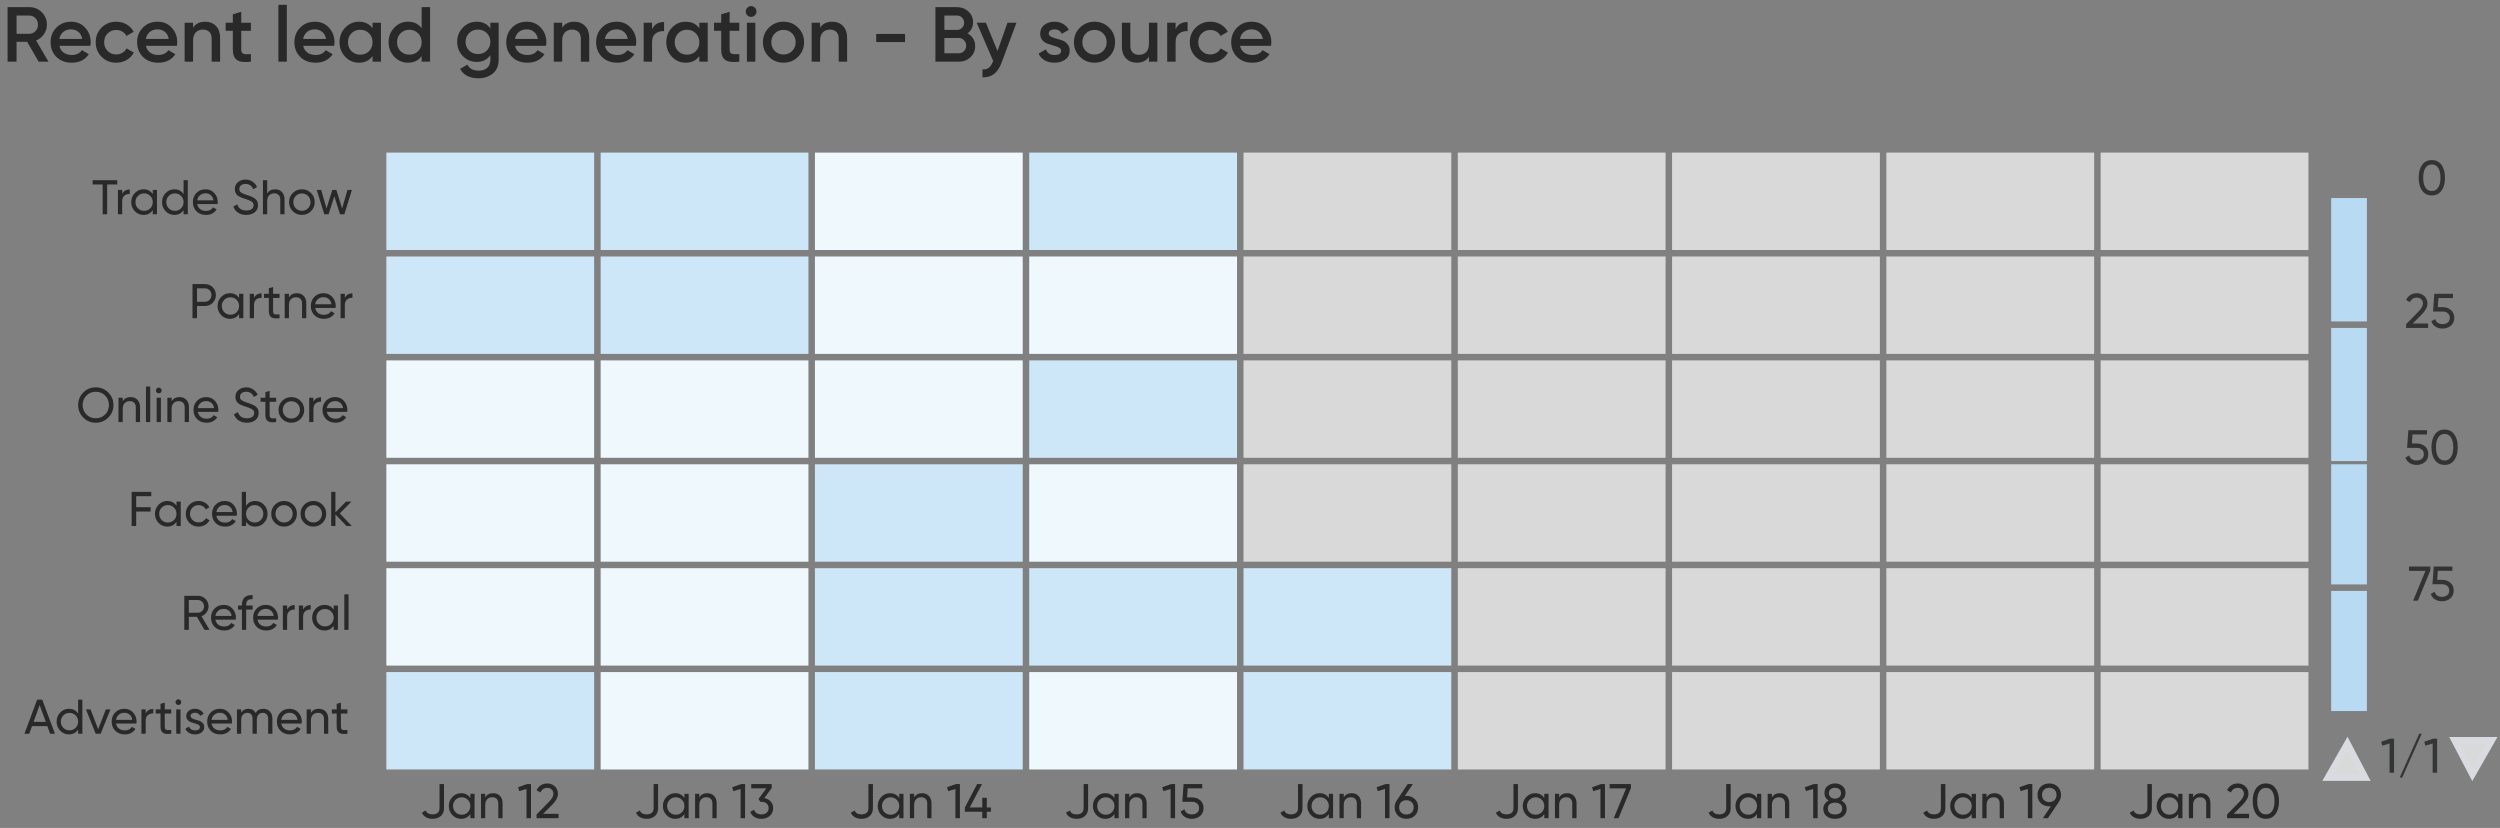 <svg width="770" height="255" viewBox="0 0 770 255" fill="none" xmlns="http://www.w3.org/2000/svg">
<rect x="0" y="0" width="770" height="255" fill="#808080" stroke="none"/>
<path d="M723 229L717 239.5H728.5L723 229Z" fill="#D9D9D9" stroke="#D9DBE0" stroke-width="2"/>
<path d="M761.5 238.5L767.5 228L756 228L761.5 238.5Z" fill="#D9D9D9" stroke="#D9DBE0" stroke-width="2"/>
<path d="M736.161 227.5H737.361V238H735.981V229L733.746 229.66L733.401 228.46L736.161 227.5ZM739.888 239.5H739.108L745.108 226H745.888L739.888 239.5ZM749.432 227.5H750.632V238H749.252V229L747.017 229.66L746.672 228.46L749.432 227.5Z" fill="#343636"/>
<path opacity="0.9" d="M11.912 19L8.36 12.88H5.096V19H2.336V2.2H9.056C10.56 2.2 11.832 2.728 12.872 3.784C13.928 4.824 14.456 6.096 14.456 7.6C14.456 8.672 14.144 9.656 13.52 10.552C12.912 11.432 12.112 12.072 11.12 12.472L14.936 19H11.912ZM5.096 4.792V10.408H9.056C9.792 10.408 10.416 10.136 10.928 9.592C11.44 9.048 11.696 8.384 11.696 7.6C11.696 6.816 11.44 6.152 10.928 5.608C10.416 5.064 9.792 4.792 9.056 4.792H5.096ZM18.294 14.104C18.486 15.016 18.926 15.72 19.614 16.216C20.302 16.696 21.142 16.936 22.134 16.936C23.51 16.936 24.542 16.44 25.23 15.448L27.366 16.696C26.182 18.44 24.43 19.312 22.11 19.312C20.158 19.312 18.582 18.72 17.382 17.536C16.182 16.336 15.582 14.824 15.582 13C15.582 11.208 16.174 9.712 17.358 8.512C18.542 7.296 20.062 6.688 21.918 6.688C23.678 6.688 25.118 7.304 26.238 8.536C27.374 9.768 27.942 11.264 27.942 13.024C27.942 13.296 27.91 13.656 27.846 14.104H18.294ZM18.27 11.992H25.326C25.15 11.016 24.742 10.28 24.102 9.784C23.478 9.288 22.742 9.04 21.894 9.04C20.934 9.04 20.134 9.304 19.494 9.832C18.854 10.36 18.446 11.08 18.27 11.992ZM35.817 19.312C34.009 19.312 32.497 18.704 31.281 17.488C30.081 16.272 29.481 14.776 29.481 13C29.481 11.208 30.081 9.712 31.281 8.512C32.497 7.296 34.009 6.688 35.817 6.688C36.985 6.688 38.049 6.968 39.009 7.528C39.969 8.088 40.689 8.84 41.169 9.784L38.937 11.08C38.665 10.504 38.249 10.056 37.689 9.736C37.145 9.4 36.513 9.232 35.793 9.232C34.737 9.232 33.849 9.592 33.129 10.312C32.425 11.032 32.073 11.928 32.073 13C32.073 14.072 32.425 14.968 33.129 15.688C33.849 16.408 34.737 16.768 35.793 16.768C36.497 16.768 37.129 16.6 37.689 16.264C38.265 15.928 38.697 15.48 38.985 14.92L41.217 16.192C40.705 17.152 39.969 17.912 39.009 18.472C38.049 19.032 36.985 19.312 35.817 19.312ZM44.943 14.104C45.135 15.016 45.575 15.72 46.263 16.216C46.951 16.696 47.791 16.936 48.783 16.936C50.159 16.936 51.191 16.44 51.879 15.448L54.015 16.696C52.831 18.44 51.079 19.312 48.759 19.312C46.807 19.312 45.231 18.72 44.031 17.536C42.831 16.336 42.231 14.824 42.231 13C42.231 11.208 42.823 9.712 44.007 8.512C45.191 7.296 46.711 6.688 48.567 6.688C50.327 6.688 51.767 7.304 52.887 8.536C54.023 9.768 54.591 11.264 54.591 13.024C54.591 13.296 54.559 13.656 54.495 14.104H44.943ZM44.919 11.992H51.975C51.799 11.016 51.391 10.28 50.751 9.784C50.127 9.288 49.391 9.04 48.543 9.04C47.583 9.04 46.783 9.304 46.143 9.832C45.503 10.36 45.095 11.08 44.919 11.992ZM63.183 6.688C64.559 6.688 65.671 7.128 66.519 8.008C67.367 8.888 67.791 10.096 67.791 11.632V19H65.199V11.896C65.199 11 64.959 10.312 64.479 9.832C63.999 9.352 63.343 9.112 62.511 9.112C61.599 9.112 60.863 9.4 60.303 9.976C59.743 10.536 59.463 11.4 59.463 12.568V19H56.871V7H59.463V8.536C60.247 7.304 61.487 6.688 63.183 6.688ZM77.278 9.496H74.302V15.256C74.302 15.752 74.414 16.112 74.638 16.336C74.862 16.544 75.19 16.664 75.622 16.696C76.07 16.712 76.622 16.704 77.278 16.672V19C75.294 19.24 73.87 19.072 73.006 18.496C72.142 17.904 71.71 16.824 71.71 15.256V9.496H69.502V7H71.71V4.408L74.302 3.64V7H77.278V9.496ZM85.746 19V1.48H88.338V19H85.746ZM93.388 14.104C93.58 15.016 94.02 15.72 94.708 16.216C95.396 16.696 96.236 16.936 97.228 16.936C98.604 16.936 99.636 16.44 100.324 15.448L102.46 16.696C101.276 18.44 99.524 19.312 97.204 19.312C95.252 19.312 93.676 18.72 92.476 17.536C91.276 16.336 90.676 14.824 90.676 13C90.676 11.208 91.268 9.712 92.452 8.512C93.636 7.296 95.156 6.688 97.012 6.688C98.772 6.688 100.212 7.304 101.332 8.536C102.468 9.768 103.036 11.264 103.036 13.024C103.036 13.296 103.004 13.656 102.94 14.104H93.388ZM93.364 11.992H100.42C100.244 11.016 99.836 10.28 99.196 9.784C98.572 9.288 97.836 9.04 96.988 9.04C96.028 9.04 95.228 9.304 94.588 9.832C93.948 10.36 93.54 11.08 93.364 11.992ZM114.75 7H117.342V19H114.75V17.272C113.774 18.632 112.374 19.312 110.55 19.312C108.902 19.312 107.494 18.704 106.326 17.488C105.158 16.256 104.574 14.76 104.574 13C104.574 11.224 105.158 9.728 106.326 8.512C107.494 7.296 108.902 6.688 110.55 6.688C112.374 6.688 113.774 7.36 114.75 8.704V7ZM108.246 15.76C108.966 16.48 109.87 16.84 110.958 16.84C112.046 16.84 112.95 16.48 113.67 15.76C114.39 15.024 114.75 14.104 114.75 13C114.75 11.896 114.39 10.984 113.67 10.264C112.95 9.528 112.046 9.16 110.958 9.16C109.87 9.16 108.966 9.528 108.246 10.264C107.526 10.984 107.166 11.896 107.166 13C107.166 14.104 107.526 15.024 108.246 15.76ZM129.868 2.2H132.46V19H129.868V17.272C128.892 18.632 127.492 19.312 125.668 19.312C124.02 19.312 122.612 18.704 121.444 17.488C120.276 16.256 119.692 14.76 119.692 13C119.692 11.224 120.276 9.728 121.444 8.512C122.612 7.296 124.02 6.688 125.668 6.688C127.492 6.688 128.892 7.36 129.868 8.704V2.2ZM123.364 15.76C124.084 16.48 124.988 16.84 126.076 16.84C127.164 16.84 128.068 16.48 128.788 15.76C129.508 15.024 129.868 14.104 129.868 13C129.868 11.896 129.508 10.984 128.788 10.264C128.068 9.528 127.164 9.16 126.076 9.16C124.988 9.16 124.084 9.528 123.364 10.264C122.644 10.984 122.284 11.896 122.284 13C122.284 14.104 122.644 15.024 123.364 15.76ZM151.033 7H153.577V18.448C153.577 20.272 152.977 21.672 151.777 22.648C150.577 23.624 149.121 24.112 147.409 24.112C144.641 24.112 142.745 23.144 141.721 21.208L143.953 19.912C144.577 21.144 145.745 21.76 147.457 21.76C148.577 21.76 149.449 21.464 150.073 20.872C150.713 20.296 151.033 19.488 151.033 18.448V16.984C150.057 18.376 148.665 19.072 146.857 19.072C145.161 19.072 143.729 18.472 142.561 17.272C141.393 16.056 140.809 14.592 140.809 12.88C140.809 11.168 141.393 9.712 142.561 8.512C143.729 7.296 145.161 6.688 146.857 6.688C148.665 6.688 150.057 7.384 151.033 8.776V7ZM144.481 15.568C145.217 16.288 146.129 16.648 147.217 16.648C148.305 16.648 149.209 16.288 149.929 15.568C150.665 14.848 151.033 13.952 151.033 12.88C151.033 11.808 150.665 10.912 149.929 10.192C149.209 9.472 148.305 9.112 147.217 9.112C146.129 9.112 145.217 9.472 144.481 10.192C143.761 10.912 143.401 11.808 143.401 12.88C143.401 13.952 143.761 14.848 144.481 15.568ZM158.638 14.104C158.83 15.016 159.27 15.72 159.958 16.216C160.646 16.696 161.486 16.936 162.478 16.936C163.854 16.936 164.886 16.44 165.574 15.448L167.71 16.696C166.526 18.44 164.774 19.312 162.454 19.312C160.502 19.312 158.926 18.72 157.726 17.536C156.526 16.336 155.926 14.824 155.926 13C155.926 11.208 156.518 9.712 157.702 8.512C158.886 7.296 160.406 6.688 162.262 6.688C164.022 6.688 165.462 7.304 166.582 8.536C167.718 9.768 168.286 11.264 168.286 13.024C168.286 13.296 168.254 13.656 168.19 14.104H158.638ZM158.614 11.992H165.67C165.494 11.016 165.086 10.28 164.446 9.784C163.822 9.288 163.086 9.04 162.238 9.04C161.278 9.04 160.478 9.304 159.838 9.832C159.198 10.36 158.79 11.08 158.614 11.992ZM176.879 6.688C178.255 6.688 179.367 7.128 180.215 8.008C181.063 8.888 181.487 10.096 181.487 11.632V19H178.895V11.896C178.895 11 178.655 10.312 178.175 9.832C177.695 9.352 177.039 9.112 176.207 9.112C175.295 9.112 174.559 9.4 173.999 9.976C173.439 10.536 173.159 11.4 173.159 12.568V19H170.567V7H173.159V8.536C173.943 7.304 175.183 6.688 176.879 6.688ZM186.318 14.104C186.51 15.016 186.95 15.72 187.638 16.216C188.326 16.696 189.166 16.936 190.158 16.936C191.534 16.936 192.566 16.44 193.254 15.448L195.39 16.696C194.206 18.44 192.454 19.312 190.134 19.312C188.182 19.312 186.606 18.72 185.406 17.536C184.206 16.336 183.606 14.824 183.606 13C183.606 11.208 184.198 9.712 185.382 8.512C186.566 7.296 188.086 6.688 189.942 6.688C191.702 6.688 193.142 7.304 194.262 8.536C195.398 9.768 195.966 11.264 195.966 13.024C195.966 13.296 195.934 13.656 195.87 14.104H186.318ZM186.294 11.992H193.35C193.174 11.016 192.766 10.28 192.126 9.784C191.502 9.288 190.766 9.04 189.918 9.04C188.958 9.04 188.158 9.304 187.518 9.832C186.878 10.36 186.47 11.08 186.294 11.992ZM200.838 9.016C201.494 7.528 202.726 6.784 204.534 6.784V9.592C203.542 9.528 202.678 9.768 201.942 10.312C201.206 10.84 200.838 11.72 200.838 12.952V19H198.246V7H200.838V9.016ZM215.391 7H217.983V19H215.391V17.272C214.415 18.632 213.015 19.312 211.191 19.312C209.543 19.312 208.135 18.704 206.967 17.488C205.799 16.256 205.215 14.76 205.215 13C205.215 11.224 205.799 9.728 206.967 8.512C208.135 7.296 209.543 6.688 211.191 6.688C213.015 6.688 214.415 7.36 215.391 8.704V7ZM208.887 15.76C209.607 16.48 210.511 16.84 211.599 16.84C212.687 16.84 213.591 16.48 214.311 15.76C215.031 15.024 215.391 14.104 215.391 13C215.391 11.896 215.031 10.984 214.311 10.264C213.591 9.528 212.687 9.16 211.599 9.16C210.511 9.16 209.607 9.528 208.887 10.264C208.167 10.984 207.807 11.896 207.807 13C207.807 14.104 208.167 15.024 208.887 15.76ZM227.7 9.496H224.724V15.256C224.724 15.752 224.836 16.112 225.06 16.336C225.284 16.544 225.612 16.664 226.044 16.696C226.492 16.712 227.044 16.704 227.7 16.672V19C225.716 19.24 224.292 19.072 223.428 18.496C222.564 17.904 222.132 16.824 222.132 15.256V9.496H219.924V7H222.132V4.408L224.724 3.64V7H227.7V9.496ZM232.499 4.72C232.179 5.04 231.795 5.2 231.347 5.2C230.899 5.2 230.507 5.04 230.171 4.72C229.851 4.384 229.691 3.992 229.691 3.544C229.691 3.096 229.851 2.712 230.171 2.392C230.491 2.056 230.883 1.888 231.347 1.888C231.811 1.888 232.203 2.056 232.523 2.392C232.843 2.712 233.003 3.096 233.003 3.544C233.003 3.992 232.835 4.384 232.499 4.72ZM230.051 19V7H232.643V19H230.051ZM241.317 19.312C239.557 19.312 238.061 18.704 236.829 17.488C235.597 16.272 234.981 14.776 234.981 13C234.981 11.224 235.597 9.728 236.829 8.512C238.061 7.296 239.557 6.688 241.317 6.688C243.093 6.688 244.589 7.296 245.805 8.512C247.037 9.728 247.653 11.224 247.653 13C247.653 14.776 247.037 16.272 245.805 17.488C244.589 18.704 243.093 19.312 241.317 19.312ZM238.653 15.712C239.373 16.432 240.261 16.792 241.317 16.792C242.373 16.792 243.261 16.432 243.981 15.712C244.701 14.992 245.061 14.088 245.061 13C245.061 11.912 244.701 11.008 243.981 10.288C243.261 9.568 242.373 9.208 241.317 9.208C240.261 9.208 239.373 9.568 238.653 10.288C237.933 11.008 237.573 11.912 237.573 13C237.573 14.088 237.933 14.992 238.653 15.712ZM256.308 6.688C257.684 6.688 258.796 7.128 259.644 8.008C260.492 8.888 260.916 10.096 260.916 11.632V19H258.324V11.896C258.324 11 258.084 10.312 257.604 9.832C257.124 9.352 256.468 9.112 255.636 9.112C254.724 9.112 253.988 9.4 253.428 9.976C252.868 10.536 252.588 11.4 252.588 12.568V19H249.996V7H252.588V8.536C253.372 7.304 254.612 6.688 256.308 6.688ZM269.875 12.952V10.456H278.755V12.952H269.875ZM297.998 10.288C298.734 10.672 299.31 11.2 299.726 11.872C300.142 12.544 300.35 13.32 300.35 14.2C300.35 15.576 299.862 16.72 298.886 17.632C297.91 18.544 296.718 19 295.31 19H288.11V2.2H294.782C296.158 2.2 297.318 2.648 298.262 3.544C299.222 4.424 299.702 5.528 299.702 6.856C299.702 8.312 299.134 9.456 297.998 10.288ZM294.782 4.792H290.87V9.208H294.782C295.39 9.208 295.902 9 296.318 8.584C296.734 8.152 296.942 7.624 296.942 7C296.942 6.376 296.734 5.856 296.318 5.44C295.902 5.008 295.39 4.792 294.782 4.792ZM295.31 16.408C295.95 16.408 296.486 16.184 296.918 15.736C297.366 15.272 297.59 14.712 297.59 14.056C297.59 13.4 297.366 12.848 296.918 12.4C296.486 11.936 295.95 11.704 295.31 11.704H290.87V16.408H295.31ZM310.303 7H313.063L308.455 19.384C307.303 22.488 305.351 23.96 302.599 23.8V21.376C303.415 21.424 304.071 21.248 304.567 20.848C305.063 20.464 305.471 19.856 305.791 19.024L305.911 18.784L300.823 7H303.655L307.231 15.712L310.303 7ZM323.012 10.312C323.012 10.712 323.228 11.032 323.66 11.272C324.108 11.496 324.644 11.696 325.268 11.872C325.908 12.032 326.548 12.224 327.188 12.448C327.828 12.672 328.364 13.056 328.796 13.6C329.244 14.128 329.468 14.8 329.468 15.616C329.468 16.768 329.02 17.672 328.124 18.328C327.244 18.984 326.132 19.312 324.788 19.312C323.604 19.312 322.588 19.064 321.74 18.568C320.892 18.072 320.276 17.384 319.892 16.504L322.124 15.208C322.54 16.36 323.428 16.936 324.788 16.936C326.148 16.936 326.828 16.488 326.828 15.592C326.828 15.208 326.604 14.896 326.156 14.656C325.724 14.416 325.188 14.216 324.548 14.056C323.924 13.88 323.292 13.68 322.652 13.456C322.012 13.232 321.468 12.864 321.02 12.352C320.588 11.824 320.372 11.16 320.372 10.36C320.372 9.256 320.788 8.368 321.62 7.696C322.468 7.024 323.516 6.688 324.764 6.688C325.756 6.688 326.636 6.912 327.404 7.36C328.188 7.792 328.788 8.4 329.204 9.184L327.02 10.408C326.604 9.496 325.852 9.04 324.764 9.04C324.268 9.04 323.852 9.152 323.516 9.376C323.18 9.584 323.012 9.896 323.012 10.312ZM337.106 19.312C335.346 19.312 333.85 18.704 332.618 17.488C331.386 16.272 330.77 14.776 330.77 13C330.77 11.224 331.386 9.728 332.618 8.512C333.85 7.296 335.346 6.688 337.106 6.688C338.882 6.688 340.378 7.296 341.594 8.512C342.826 9.728 343.442 11.224 343.442 13C343.442 14.776 342.826 16.272 341.594 17.488C340.378 18.704 338.882 19.312 337.106 19.312ZM334.442 15.712C335.162 16.432 336.05 16.792 337.106 16.792C338.162 16.792 339.05 16.432 339.77 15.712C340.49 14.992 340.85 14.088 340.85 13C340.85 11.912 340.49 11.008 339.77 10.288C339.05 9.568 338.162 9.208 337.106 9.208C336.05 9.208 335.162 9.568 334.442 10.288C333.722 11.008 333.362 11.912 333.362 13C333.362 14.088 333.722 14.992 334.442 15.712ZM353.873 7H356.465V19H353.873V17.464C353.089 18.696 351.849 19.312 350.153 19.312C348.777 19.312 347.665 18.872 346.817 17.992C345.969 17.112 345.545 15.904 345.545 14.368V7H348.137V14.104C348.137 15 348.377 15.688 348.857 16.168C349.337 16.648 349.993 16.888 350.825 16.888C351.737 16.888 352.473 16.608 353.033 16.048C353.593 15.472 353.873 14.6 353.873 13.432V7ZM362.088 9.016C362.744 7.528 363.976 6.784 365.784 6.784V9.592C364.792 9.528 363.928 9.768 363.192 10.312C362.456 10.84 362.088 11.72 362.088 12.952V19H359.496V7H362.088V9.016ZM372.801 19.312C370.993 19.312 369.481 18.704 368.265 17.488C367.065 16.272 366.465 14.776 366.465 13C366.465 11.208 367.065 9.712 368.265 8.512C369.481 7.296 370.993 6.688 372.801 6.688C373.969 6.688 375.033 6.968 375.993 7.528C376.953 8.088 377.673 8.84 378.153 9.784L375.921 11.08C375.649 10.504 375.233 10.056 374.673 9.736C374.129 9.4 373.497 9.232 372.777 9.232C371.721 9.232 370.833 9.592 370.113 10.312C369.409 11.032 369.057 11.928 369.057 13C369.057 14.072 369.409 14.968 370.113 15.688C370.833 16.408 371.721 16.768 372.777 16.768C373.481 16.768 374.113 16.6 374.673 16.264C375.249 15.928 375.681 15.48 375.969 14.92L378.201 16.192C377.689 17.152 376.953 17.912 375.993 18.472C375.033 19.032 373.969 19.312 372.801 19.312ZM381.927 14.104C382.119 15.016 382.559 15.72 383.247 16.216C383.935 16.696 384.775 16.936 385.767 16.936C387.143 16.936 388.175 16.44 388.863 15.448L390.999 16.696C389.815 18.44 388.063 19.312 385.743 19.312C383.791 19.312 382.215 18.72 381.015 17.536C379.815 16.336 379.215 14.824 379.215 13C379.215 11.208 379.807 9.712 380.991 8.512C382.175 7.296 383.695 6.688 385.551 6.688C387.311 6.688 388.751 7.304 389.871 8.536C391.007 9.768 391.575 11.264 391.575 13.024C391.575 13.296 391.543 13.656 391.479 14.104H381.927ZM381.903 11.992H388.959C388.783 11.016 388.375 10.28 387.735 9.784C387.111 9.288 386.375 9.04 385.527 9.04C384.567 9.04 383.767 9.304 383.127 9.832C382.487 10.36 382.079 11.08 381.903 11.992Z" fill="#202020"/>
<path opacity="0.9" d="M33.358 128.605C32.308 129.665 31.023 130.195 29.503 130.195C27.983 130.195 26.698 129.665 25.648 128.605C24.598 127.545 24.073 126.26 24.073 124.75C24.073 123.23 24.598 121.945 25.648 120.895C26.698 119.835 27.983 119.305 29.503 119.305C31.023 119.305 32.308 119.835 33.358 120.895C34.418 121.945 34.948 123.23 34.948 124.75C34.948 126.26 34.418 127.545 33.358 128.605ZM26.608 127.66C27.388 128.44 28.353 128.83 29.503 128.83C30.653 128.83 31.613 128.44 32.383 127.66C33.163 126.87 33.553 125.9 33.553 124.75C33.553 123.59 33.163 122.62 32.383 121.84C31.613 121.05 30.653 120.655 29.503 120.655C28.353 120.655 27.388 121.05 26.608 121.84C25.838 122.62 25.453 123.59 25.453 124.75C25.453 125.9 25.838 126.87 26.608 127.66ZM40.225 122.305C41.105 122.305 41.81 122.585 42.34 123.145C42.87 123.695 43.135 124.445 43.135 125.395V130H41.83V125.47C41.83 124.86 41.665 124.39 41.335 124.06C41.005 123.72 40.55 123.55 39.97 123.55C39.32 123.55 38.795 123.755 38.395 124.165C37.995 124.565 37.795 125.185 37.795 126.025V130H36.49V122.5H37.795V123.58C38.325 122.73 39.135 122.305 40.225 122.305ZM44.957 130V119.05H46.262V130H44.957ZM48.913 121.135C48.663 121.135 48.453 121.05 48.283 120.88C48.113 120.71 48.028 120.505 48.028 120.265C48.028 120.025 48.113 119.82 48.283 119.65C48.453 119.47 48.663 119.38 48.913 119.38C49.153 119.38 49.358 119.47 49.528 119.65C49.698 119.82 49.783 120.025 49.783 120.265C49.783 120.505 49.698 120.71 49.528 120.88C49.358 121.05 49.153 121.135 48.913 121.135ZM48.253 130V122.5H49.558V130H48.253ZM55.284 122.305C56.164 122.305 56.869 122.585 57.399 123.145C57.929 123.695 58.194 124.445 58.194 125.395V130H56.889V125.47C56.889 124.86 56.724 124.39 56.394 124.06C56.064 123.72 55.609 123.55 55.029 123.55C54.379 123.55 53.854 123.755 53.454 124.165C53.054 124.565 52.854 125.185 52.854 126.025V130H51.549V122.5H52.854V123.58C53.384 122.73 54.194 122.305 55.284 122.305ZM60.93 126.85C61.06 127.52 61.365 128.04 61.845 128.41C62.335 128.78 62.935 128.965 63.645 128.965C64.635 128.965 65.355 128.6 65.805 127.87L66.915 128.5C66.185 129.63 65.085 130.195 63.615 130.195C62.425 130.195 61.455 129.825 60.705 129.085C59.965 128.335 59.595 127.39 59.595 126.25C59.595 125.12 59.96 124.18 60.69 123.43C61.42 122.68 62.365 122.305 63.525 122.305C64.625 122.305 65.52 122.695 66.21 123.475C66.91 124.245 67.26 125.175 67.26 126.265C67.26 126.455 67.245 126.65 67.215 126.85H60.93ZM63.525 123.535C62.825 123.535 62.245 123.735 61.785 124.135C61.325 124.525 61.04 125.05 60.93 125.71H65.94C65.83 125 65.55 124.46 65.1 124.09C64.65 123.72 64.125 123.535 63.525 123.535ZM76.035 130.195C75.055 130.195 74.216 129.965 73.516 129.505C72.826 129.045 72.341 128.415 72.061 127.615L73.26 126.925C73.671 128.195 74.606 128.83 76.066 128.83C76.785 128.83 77.335 128.685 77.716 128.395C78.096 128.095 78.285 127.7 78.285 127.21C78.285 126.71 78.096 126.335 77.716 126.085C77.335 125.835 76.701 125.57 75.811 125.29C75.371 125.15 75.035 125.04 74.805 124.96C74.576 124.87 74.285 124.74 73.936 124.57C73.596 124.39 73.341 124.21 73.171 124.03C73.001 123.84 72.846 123.595 72.706 123.295C72.576 122.995 72.51 122.655 72.51 122.275C72.51 121.365 72.831 120.645 73.471 120.115C74.111 119.575 74.891 119.305 75.811 119.305C76.641 119.305 77.361 119.515 77.971 119.935C78.591 120.355 79.055 120.91 79.365 121.6L78.195 122.275C77.746 121.195 76.951 120.655 75.811 120.655C75.24 120.655 74.781 120.795 74.43 121.075C74.081 121.355 73.906 121.735 73.906 122.215C73.906 122.675 74.07 123.025 74.4 123.265C74.731 123.505 75.3 123.755 76.111 124.015C76.4 124.105 76.606 124.17 76.725 124.21C76.846 124.25 77.031 124.32 77.281 124.42C77.54 124.52 77.731 124.6 77.85 124.66C77.971 124.72 78.13 124.805 78.331 124.915C78.54 125.025 78.695 125.13 78.796 125.23C78.895 125.33 79.01 125.455 79.141 125.605C79.281 125.745 79.38 125.89 79.441 126.04C79.501 126.19 79.55 126.365 79.591 126.565C79.641 126.755 79.665 126.96 79.665 127.18C79.665 128.1 79.331 128.835 78.66 129.385C77.99 129.925 77.115 130.195 76.035 130.195ZM85.043 123.76H83.048V127.825C83.048 128.195 83.118 128.46 83.258 128.62C83.408 128.77 83.633 128.85 83.933 128.86C84.233 128.86 84.603 128.85 85.043 128.83V130C83.903 130.15 83.068 130.06 82.538 129.73C82.008 129.39 81.743 128.755 81.743 127.825V123.76H80.258V122.5H81.743V120.79L83.048 120.4V122.5H85.043V123.76ZM92.537 129.055C91.767 129.815 90.832 130.195 89.732 130.195C88.632 130.195 87.697 129.815 86.927 129.055C86.167 128.295 85.787 127.36 85.787 126.25C85.787 125.14 86.167 124.205 86.927 123.445C87.697 122.685 88.632 122.305 89.732 122.305C90.832 122.305 91.767 122.685 92.537 123.445C93.307 124.205 93.692 125.14 93.692 126.25C93.692 127.36 93.307 128.295 92.537 129.055ZM89.732 128.92C90.482 128.92 91.112 128.665 91.622 128.155C92.132 127.645 92.387 127.01 92.387 126.25C92.387 125.49 92.132 124.855 91.622 124.345C91.112 123.835 90.482 123.58 89.732 123.58C88.992 123.58 88.367 123.835 87.857 124.345C87.347 124.855 87.092 125.49 87.092 126.25C87.092 127.01 87.347 127.645 87.857 128.155C88.367 128.665 88.992 128.92 89.732 128.92ZM96.535 123.76C96.965 122.83 97.745 122.365 98.875 122.365V123.73C98.235 123.7 97.685 123.87 97.225 124.24C96.765 124.61 96.535 125.205 96.535 126.025V130H95.23V122.5H96.535V123.76ZM100.657 126.85C100.787 127.52 101.092 128.04 101.572 128.41C102.062 128.78 102.662 128.965 103.372 128.965C104.362 128.965 105.082 128.6 105.532 127.87L106.642 128.5C105.912 129.63 104.812 130.195 103.342 130.195C102.152 130.195 101.182 129.825 100.432 129.085C99.692 128.335 99.322 127.39 99.322 126.25C99.322 125.12 99.687 124.18 100.417 123.43C101.147 122.68 102.092 122.305 103.252 122.305C104.352 122.305 105.247 122.695 105.937 123.475C106.637 124.245 106.987 125.175 106.987 126.265C106.987 126.455 106.972 126.65 106.942 126.85H100.657ZM103.252 123.535C102.552 123.535 101.972 123.735 101.512 124.135C101.052 124.525 100.767 125.05 100.657 125.71H105.667C105.557 125 105.277 124.46 104.827 124.09C104.377 123.72 103.852 123.535 103.252 123.535Z" fill="#202020"/>
<path opacity="0.9" d="M46.592 152.82H41.942V156.225H46.397V157.545H41.942V162H40.547V151.5H46.592V152.82ZM54.357 154.5H55.662V162H54.357V160.71C53.707 161.7 52.762 162.195 51.522 162.195C50.472 162.195 49.577 161.815 48.837 161.055C48.097 160.285 47.727 159.35 47.727 158.25C47.727 157.15 48.097 156.22 48.837 155.46C49.577 154.69 50.472 154.305 51.522 154.305C52.762 154.305 53.707 154.8 54.357 155.79V154.5ZM51.687 160.935C52.447 160.935 53.082 160.68 53.592 160.17C54.102 159.65 54.357 159.01 54.357 158.25C54.357 157.49 54.102 156.855 53.592 156.345C53.082 155.825 52.447 155.565 51.687 155.565C50.937 155.565 50.307 155.825 49.797 156.345C49.287 156.855 49.032 157.49 49.032 158.25C49.032 159.01 49.287 159.65 49.797 160.17C50.307 160.68 50.937 160.935 51.687 160.935ZM61.164 162.195C60.034 162.195 59.094 161.82 58.344 161.07C57.594 160.31 57.219 159.37 57.219 158.25C57.219 157.13 57.594 156.195 58.344 155.445C59.094 154.685 60.034 154.305 61.164 154.305C61.904 154.305 62.569 154.485 63.159 154.845C63.749 155.195 64.189 155.67 64.479 156.27L63.384 156.9C63.194 156.5 62.899 156.18 62.499 155.94C62.109 155.7 61.664 155.58 61.164 155.58C60.414 155.58 59.784 155.835 59.274 156.345C58.774 156.855 58.524 157.49 58.524 158.25C58.524 159 58.774 159.63 59.274 160.14C59.784 160.65 60.414 160.905 61.164 160.905C61.664 160.905 62.114 160.79 62.514 160.56C62.914 160.32 63.219 160 63.429 159.6L64.539 160.245C64.219 160.835 63.759 161.31 63.159 161.67C62.559 162.02 61.894 162.195 61.164 162.195ZM66.64 158.85C66.77 159.52 67.075 160.04 67.555 160.41C68.045 160.78 68.645 160.965 69.355 160.965C70.345 160.965 71.065 160.6 71.515 159.87L72.625 160.5C71.895 161.63 70.795 162.195 69.325 162.195C68.135 162.195 67.165 161.825 66.415 161.085C65.675 160.335 65.305 159.39 65.305 158.25C65.305 157.12 65.67 156.18 66.4 155.43C67.13 154.68 68.075 154.305 69.235 154.305C70.335 154.305 71.23 154.695 71.92 155.475C72.62 156.245 72.97 157.175 72.97 158.265C72.97 158.455 72.955 158.65 72.925 158.85H66.64ZM69.235 155.535C68.535 155.535 67.955 155.735 67.495 156.135C67.035 156.525 66.75 157.05 66.64 157.71H71.65C71.54 157 71.26 156.46 70.81 156.09C70.36 155.72 69.835 155.535 69.235 155.535ZM78.61 154.305C79.66 154.305 80.555 154.69 81.295 155.46C82.035 156.22 82.405 157.15 82.405 158.25C82.405 159.35 82.035 160.285 81.295 161.055C80.555 161.815 79.66 162.195 78.61 162.195C77.37 162.195 76.425 161.7 75.775 160.71V162H74.47V151.5H75.775V155.79C76.425 154.8 77.37 154.305 78.61 154.305ZM78.445 160.935C79.195 160.935 79.825 160.68 80.335 160.17C80.845 159.65 81.1 159.01 81.1 158.25C81.1 157.49 80.845 156.855 80.335 156.345C79.825 155.825 79.195 155.565 78.445 155.565C77.685 155.565 77.05 155.825 76.54 156.345C76.03 156.855 75.775 157.49 75.775 158.25C75.775 159.01 76.03 159.65 76.54 160.17C77.05 160.68 77.685 160.935 78.445 160.935ZM90.292 161.055C89.522 161.815 88.587 162.195 87.487 162.195C86.387 162.195 85.452 161.815 84.682 161.055C83.922 160.295 83.542 159.36 83.542 158.25C83.542 157.14 83.922 156.205 84.682 155.445C85.452 154.685 86.387 154.305 87.487 154.305C88.587 154.305 89.522 154.685 90.292 155.445C91.062 156.205 91.447 157.14 91.447 158.25C91.447 159.36 91.062 160.295 90.292 161.055ZM87.487 160.92C88.237 160.92 88.867 160.665 89.377 160.155C89.887 159.645 90.142 159.01 90.142 158.25C90.142 157.49 89.887 156.855 89.377 156.345C88.867 155.835 88.237 155.58 87.487 155.58C86.747 155.58 86.122 155.835 85.612 156.345C85.102 156.855 84.847 157.49 84.847 158.25C84.847 159.01 85.102 159.645 85.612 160.155C86.122 160.665 86.747 160.92 87.487 160.92ZM99.316 161.055C98.546 161.815 97.611 162.195 96.511 162.195C95.411 162.195 94.476 161.815 93.706 161.055C92.946 160.295 92.566 159.36 92.566 158.25C92.566 157.14 92.946 156.205 93.706 155.445C94.476 154.685 95.411 154.305 96.511 154.305C97.611 154.305 98.546 154.685 99.316 155.445C100.086 156.205 100.471 157.14 100.471 158.25C100.471 159.36 100.086 160.295 99.316 161.055ZM96.511 160.92C97.261 160.92 97.891 160.665 98.401 160.155C98.911 159.645 99.166 159.01 99.166 158.25C99.166 157.49 98.911 156.855 98.401 156.345C97.891 155.835 97.261 155.58 96.511 155.58C95.771 155.58 95.146 155.835 94.636 156.345C94.126 156.855 93.871 157.49 93.871 158.25C93.871 159.01 94.126 159.645 94.636 160.155C95.146 160.665 95.771 160.92 96.511 160.92ZM108.354 162H106.734L103.314 158.445V162H102.009V151.5H103.314V157.815L106.554 154.5H108.234L104.649 158.13L108.354 162Z" fill="#202020"/>
<path opacity="0.9" d="M62.99 194L60.635 189.98H58.16V194H56.765V183.5H60.965C61.865 183.5 62.635 183.82 63.275 184.46C63.915 185.09 64.235 185.855 64.235 186.755C64.235 187.435 64.03 188.055 63.62 188.615C63.22 189.175 62.7 189.57 62.06 189.8L64.535 194H62.99ZM58.16 184.805V188.72H60.965C61.485 188.72 61.925 188.53 62.285 188.15C62.655 187.76 62.84 187.295 62.84 186.755C62.84 186.215 62.655 185.755 62.285 185.375C61.925 184.995 61.485 184.805 60.965 184.805H58.16ZM66.334 190.85C66.464 191.52 66.769 192.04 67.249 192.41C67.739 192.78 68.339 192.965 69.049 192.965C70.039 192.965 70.759 192.6 71.209 191.87L72.319 192.5C71.589 193.63 70.489 194.195 69.019 194.195C67.829 194.195 66.859 193.825 66.109 193.085C65.369 192.335 64.999 191.39 64.999 190.25C64.999 189.12 65.364 188.18 66.094 187.43C66.824 186.68 67.769 186.305 68.929 186.305C70.029 186.305 70.924 186.695 71.614 187.475C72.314 188.245 72.664 189.175 72.664 190.265C72.664 190.455 72.649 190.65 72.619 190.85H66.334ZM68.929 187.535C68.229 187.535 67.649 187.735 67.189 188.135C66.729 188.525 66.444 189.05 66.334 189.71H71.344C71.234 189 70.954 188.46 70.504 188.09C70.054 187.72 69.529 187.535 68.929 187.535ZM77.8 184.565C76.48 184.455 75.82 185.025 75.82 186.275V186.5H77.8V187.76H75.82V194H74.515V187.76H73.315V186.5H74.515V186.275C74.515 185.265 74.795 184.5 75.355 183.98C75.925 183.46 76.74 183.235 77.8 183.305V184.565ZM79.298 190.85C79.428 191.52 79.733 192.04 80.213 192.41C80.703 192.78 81.303 192.965 82.013 192.965C83.003 192.965 83.723 192.6 84.173 191.87L85.283 192.5C84.553 193.63 83.453 194.195 81.983 194.195C80.793 194.195 79.823 193.825 79.073 193.085C78.333 192.335 77.963 191.39 77.963 190.25C77.963 189.12 78.328 188.18 79.058 187.43C79.788 186.68 80.733 186.305 81.893 186.305C82.993 186.305 83.888 186.695 84.578 187.475C85.278 188.245 85.628 189.175 85.628 190.265C85.628 190.455 85.613 190.65 85.583 190.85H79.298ZM81.893 187.535C81.193 187.535 80.613 187.735 80.153 188.135C79.693 188.525 79.408 189.05 79.298 189.71H84.308C84.198 189 83.918 188.46 83.468 188.09C83.018 187.72 82.493 187.535 81.893 187.535ZM88.433 187.76C88.863 186.83 89.643 186.365 90.773 186.365V187.73C90.133 187.7 89.583 187.87 89.123 188.24C88.663 188.61 88.433 189.205 88.433 190.025V194H87.128V186.5H88.433V187.76ZM93.355 187.76C93.785 186.83 94.565 186.365 95.695 186.365V187.73C95.055 187.7 94.505 187.87 94.045 188.24C93.585 188.61 93.355 189.205 93.355 190.025V194H92.05V186.5H93.355V187.76ZM102.772 186.5H104.077V194H102.772V192.71C102.122 193.7 101.177 194.195 99.937 194.195C98.887 194.195 97.992 193.815 97.252 193.055C96.512 192.285 96.142 191.35 96.142 190.25C96.142 189.15 96.512 188.22 97.252 187.46C97.992 186.69 98.887 186.305 99.937 186.305C101.177 186.305 102.122 186.8 102.772 187.79V186.5ZM100.102 192.935C100.862 192.935 101.497 192.68 102.007 192.17C102.517 191.65 102.772 191.01 102.772 190.25C102.772 189.49 102.517 188.855 102.007 188.345C101.497 187.825 100.862 187.565 100.102 187.565C99.352 187.565 98.722 187.825 98.212 188.345C97.702 188.855 97.447 189.49 97.447 190.25C97.447 191.01 97.702 191.65 98.212 192.17C98.722 192.68 99.352 192.935 100.102 192.935ZM106.054 194V183.05H107.359V194H106.054Z" fill="#202020"/>
<path opacity="0.9" d="M15.442 226L14.587 223.645H9.862L9.007 226H7.522L11.437 215.5H13.012L16.927 226H15.442ZM10.342 222.34H14.107L12.217 217.165L10.342 222.34ZM24.065 215.5H25.37V226H24.065V224.71C23.415 225.7 22.47 226.195 21.23 226.195C20.18 226.195 19.285 225.815 18.545 225.055C17.805 224.285 17.435 223.35 17.435 222.25C17.435 221.15 17.805 220.22 18.545 219.46C19.285 218.69 20.18 218.305 21.23 218.305C22.47 218.305 23.415 218.8 24.065 219.79V215.5ZM21.395 224.935C22.155 224.935 22.79 224.68 23.3 224.17C23.81 223.65 24.065 223.01 24.065 222.25C24.065 221.49 23.81 220.855 23.3 220.345C22.79 219.825 22.155 219.565 21.395 219.565C20.645 219.565 20.015 219.825 19.505 220.345C18.995 220.855 18.74 221.49 18.74 222.25C18.74 223.01 18.995 223.65 19.505 224.17C20.015 224.68 20.645 224.935 21.395 224.935ZM32.597 218.5H34.007L31.007 226H29.477L26.477 218.5H27.887L30.242 224.605L32.597 218.5ZM35.733 222.85C35.863 223.52 36.168 224.04 36.648 224.41C37.138 224.78 37.738 224.965 38.448 224.965C39.438 224.965 40.158 224.6 40.608 223.87L41.718 224.5C40.988 225.63 39.888 226.195 38.418 226.195C37.228 226.195 36.258 225.825 35.508 225.085C34.768 224.335 34.398 223.39 34.398 222.25C34.398 221.12 34.763 220.18 35.493 219.43C36.223 218.68 37.168 218.305 38.328 218.305C39.428 218.305 40.323 218.695 41.013 219.475C41.713 220.245 42.063 221.175 42.063 222.265C42.063 222.455 42.048 222.65 42.018 222.85H35.733ZM38.328 219.535C37.628 219.535 37.048 219.735 36.588 220.135C36.128 220.525 35.843 221.05 35.733 221.71H40.743C40.633 221 40.353 220.46 39.903 220.09C39.453 219.72 38.928 219.535 38.328 219.535ZM44.868 219.76C45.298 218.83 46.078 218.365 47.208 218.365V219.73C46.568 219.7 46.018 219.87 45.558 220.24C45.098 220.61 44.868 221.205 44.868 222.025V226H43.563V218.5H44.868V219.76ZM52.741 219.76H50.746V223.825C50.746 224.195 50.816 224.46 50.956 224.62C51.106 224.77 51.331 224.85 51.631 224.86C51.931 224.86 52.301 224.85 52.741 224.83V226C51.601 226.15 50.766 226.06 50.236 225.73C49.706 225.39 49.441 224.755 49.441 223.825V219.76H47.956V218.5H49.441V216.79L50.746 216.4V218.5H52.741V219.76ZM54.946 217.135C54.696 217.135 54.486 217.05 54.316 216.88C54.146 216.71 54.061 216.505 54.061 216.265C54.061 216.025 54.146 215.82 54.316 215.65C54.486 215.47 54.696 215.38 54.946 215.38C55.186 215.38 55.391 215.47 55.561 215.65C55.731 215.82 55.816 216.025 55.816 216.265C55.816 216.505 55.731 216.71 55.561 216.88C55.391 217.05 55.186 217.135 54.946 217.135ZM54.286 226V218.5H55.591V226H54.286ZM58.692 220.525C58.692 220.815 58.837 221.05 59.127 221.23C59.417 221.4 59.767 221.54 60.177 221.65C60.587 221.75 60.997 221.87 61.407 222.01C61.817 222.14 62.167 222.37 62.457 222.7C62.747 223.02 62.892 223.435 62.892 223.945C62.892 224.625 62.627 225.17 62.097 225.58C61.577 225.99 60.907 226.195 60.087 226.195C59.357 226.195 58.732 226.035 58.212 225.715C57.692 225.395 57.322 224.97 57.102 224.44L58.227 223.795C58.347 224.155 58.572 224.44 58.902 224.65C59.232 224.86 59.627 224.965 60.087 224.965C60.517 224.965 60.872 224.885 61.152 224.725C61.432 224.555 61.572 224.295 61.572 223.945C61.572 223.655 61.427 223.425 61.137 223.255C60.847 223.075 60.497 222.935 60.087 222.835C59.677 222.725 59.267 222.6 58.857 222.46C58.447 222.32 58.097 222.09 57.807 221.77C57.517 221.45 57.372 221.04 57.372 220.54C57.372 219.89 57.622 219.355 58.122 218.935C58.632 218.515 59.267 218.305 60.027 218.305C60.637 218.305 61.177 218.445 61.647 218.725C62.127 218.995 62.487 219.375 62.727 219.865L61.632 220.48C61.362 219.84 60.827 219.52 60.027 219.52C59.657 219.52 59.342 219.61 59.082 219.79C58.822 219.96 58.692 220.205 58.692 220.525ZM65.147 222.85C65.277 223.52 65.582 224.04 66.062 224.41C66.552 224.78 67.152 224.965 67.862 224.965C68.852 224.965 69.572 224.6 70.022 223.87L71.132 224.5C70.402 225.63 69.302 226.195 67.832 226.195C66.642 226.195 65.672 225.825 64.922 225.085C64.182 224.335 63.812 223.39 63.812 222.25C63.812 221.12 64.177 220.18 64.907 219.43C65.637 218.68 66.582 218.305 67.742 218.305C68.842 218.305 69.737 218.695 70.427 219.475C71.127 220.245 71.477 221.175 71.477 222.265C71.477 222.455 71.462 222.65 71.432 222.85H65.147ZM67.742 219.535C67.042 219.535 66.462 219.735 66.002 220.135C65.542 220.525 65.257 221.05 65.147 221.71H70.157C70.047 221 69.767 220.46 69.317 220.09C68.867 219.72 68.342 219.535 67.742 219.535ZM81.077 218.305C81.917 218.305 82.597 218.58 83.117 219.13C83.637 219.67 83.897 220.405 83.897 221.335V226H82.592V221.38C82.592 220.8 82.442 220.35 82.142 220.03C81.842 219.71 81.442 219.55 80.942 219.55C80.382 219.55 79.932 219.74 79.592 220.12C79.262 220.49 79.097 221.06 79.097 221.83V226H77.792V221.38C77.792 220.8 77.647 220.35 77.357 220.03C77.077 219.71 76.692 219.55 76.202 219.55C75.652 219.55 75.192 219.74 74.822 220.12C74.462 220.5 74.282 221.07 74.282 221.83V226H72.977V218.5H74.282V219.505C74.792 218.705 75.537 218.305 76.517 218.305C77.527 218.305 78.262 218.73 78.722 219.58C79.242 218.73 80.027 218.305 81.077 218.305ZM86.622 222.85C86.752 223.52 87.057 224.04 87.537 224.41C88.027 224.78 88.627 224.965 89.337 224.965C90.327 224.965 91.047 224.6 91.497 223.87L92.607 224.5C91.877 225.63 90.777 226.195 89.307 226.195C88.117 226.195 87.147 225.825 86.397 225.085C85.657 224.335 85.287 223.39 85.287 222.25C85.287 221.12 85.652 220.18 86.382 219.43C87.112 218.68 88.057 218.305 89.217 218.305C90.317 218.305 91.212 218.695 91.902 219.475C92.602 220.245 92.952 221.175 92.952 222.265C92.952 222.455 92.937 222.65 92.907 222.85H86.622ZM89.217 219.535C88.517 219.535 87.937 219.735 87.477 220.135C87.017 220.525 86.732 221.05 86.622 221.71H91.632C91.522 221 91.242 220.46 90.792 220.09C90.342 219.72 89.817 219.535 89.217 219.535ZM98.187 218.305C99.067 218.305 99.772 218.585 100.302 219.145C100.832 219.695 101.097 220.445 101.097 221.395V226H99.792V221.47C99.792 220.86 99.627 220.39 99.297 220.06C98.967 219.72 98.512 219.55 97.932 219.55C97.282 219.55 96.757 219.755 96.357 220.165C95.957 220.565 95.757 221.185 95.757 222.025V226H94.452V218.5H95.757V219.58C96.287 218.73 97.097 218.305 98.187 218.305ZM106.999 219.76H105.004V223.825C105.004 224.195 105.074 224.46 105.214 224.62C105.364 224.77 105.589 224.85 105.889 224.86C106.189 224.86 106.559 224.85 106.999 224.83V226C105.859 226.15 105.024 226.06 104.494 225.73C103.964 225.39 103.699 224.755 103.699 223.825V219.76H102.214V218.5H103.699V216.79L105.004 216.4V218.5H106.999V219.76Z" fill="#202020"/>
<path opacity="0.9" d="M133.227 252.195C132.467 252.195 131.797 252.035 131.217 251.715C130.637 251.395 130.212 250.93 129.942 250.32L131.127 249.63C131.437 250.43 132.137 250.83 133.227 250.83C133.897 250.83 134.422 250.67 134.802 250.35C135.182 250.03 135.372 249.555 135.372 248.925V241.5H136.752V248.925C136.752 249.975 136.417 250.785 135.747 251.355C135.087 251.915 134.247 252.195 133.227 252.195ZM144.863 244.5H146.168V252H144.863V250.71C144.213 251.7 143.268 252.195 142.028 252.195C140.978 252.195 140.083 251.815 139.343 251.055C138.603 250.285 138.233 249.35 138.233 248.25C138.233 247.15 138.603 246.22 139.343 245.46C140.083 244.69 140.978 244.305 142.028 244.305C143.268 244.305 144.213 244.8 144.863 245.79V244.5ZM142.193 250.935C142.953 250.935 143.588 250.68 144.098 250.17C144.608 249.65 144.863 249.01 144.863 248.25C144.863 247.49 144.608 246.855 144.098 246.345C143.588 245.825 142.953 245.565 142.193 245.565C141.443 245.565 140.813 245.825 140.303 246.345C139.793 246.855 139.538 247.49 139.538 248.25C139.538 249.01 139.793 249.65 140.303 250.17C140.813 250.68 141.443 250.935 142.193 250.935ZM151.88 244.305C152.76 244.305 153.465 244.585 153.995 245.145C154.525 245.695 154.79 246.445 154.79 247.395V252H153.485V247.47C153.485 246.86 153.32 246.39 152.99 246.06C152.66 245.72 152.205 245.55 151.625 245.55C150.975 245.55 150.45 245.755 150.05 246.165C149.65 246.565 149.45 247.185 149.45 248.025V252H148.145V244.5H149.45V245.58C149.98 244.73 150.79 244.305 151.88 244.305ZM162.342 241.5H163.542V252H162.162V243L159.927 243.66L159.582 242.46L162.342 241.5ZM165.258 252V250.86L168.963 247.08C169.953 246.09 170.448 245.24 170.448 244.53C170.448 243.94 170.268 243.48 169.908 243.15C169.548 242.82 169.108 242.655 168.588 242.655C167.598 242.655 166.878 243.125 166.428 244.065L165.258 243.375C165.588 242.695 166.043 242.18 166.623 241.83C167.213 241.48 167.863 241.305 168.573 241.305C169.453 241.305 170.218 241.595 170.868 242.175C171.518 242.755 171.843 243.535 171.843 244.515C171.843 245.575 171.218 246.73 169.968 247.98L167.283 250.65H172.038V252H165.258Z" fill="#202020"/>
<path opacity="0.8" d="M751.986 58.71C751.276 59.7 750.281 60.195 749.001 60.195C747.721 60.195 746.726 59.7 746.016 58.71C745.306 57.72 744.951 56.4 744.951 54.75C744.951 53.1 745.306 51.78 746.016 50.79C746.726 49.8 747.721 49.305 749.001 49.305C750.281 49.305 751.276 49.8 751.986 50.79C752.696 51.78 753.051 53.1 753.051 54.75C753.051 56.4 752.696 57.72 751.986 58.71ZM747.036 57.765C747.496 58.475 748.151 58.83 749.001 58.83C749.851 58.83 750.506 58.475 750.966 57.765C751.436 57.055 751.671 56.05 751.671 54.75C751.671 53.45 751.436 52.445 750.966 51.735C750.506 51.015 749.851 50.655 749.001 50.655C748.151 50.655 747.496 51.01 747.036 51.72C746.576 52.43 746.346 53.44 746.346 54.75C746.346 56.05 746.576 57.055 747.036 57.765Z" fill="#202020"/>
<path opacity="0.8" d="M741.071 101V99.86L744.776 96.08C745.766 95.09 746.261 94.24 746.261 93.53C746.261 92.94 746.081 92.48 745.721 92.15C745.361 91.82 744.921 91.655 744.401 91.655C743.411 91.655 742.691 92.125 742.241 93.065L741.071 92.375C741.401 91.695 741.856 91.18 742.436 90.83C743.026 90.48 743.676 90.305 744.386 90.305C745.266 90.305 746.031 90.595 746.681 91.175C747.331 91.755 747.656 92.535 747.656 93.515C747.656 94.575 747.031 95.73 745.781 96.98L743.096 99.65H747.851V101H741.071ZM752.374 94.595C753.364 94.595 754.199 94.89 754.879 95.48C755.569 96.06 755.914 96.865 755.914 97.895C755.914 98.915 755.564 99.72 754.864 100.31C754.164 100.9 753.314 101.195 752.314 101.195C751.514 101.195 750.799 101.005 750.169 100.625C749.539 100.235 749.099 99.675 748.849 98.945L750.034 98.27C750.174 98.78 750.444 99.17 750.844 99.44C751.244 99.7 751.734 99.83 752.314 99.83C752.974 99.83 753.509 99.66 753.919 99.32C754.329 98.98 754.534 98.505 754.534 97.895C754.534 97.285 754.329 96.81 753.919 96.47C753.509 96.12 752.984 95.945 752.344 95.945H749.374L749.764 90.5H755.509V91.805H751.024L750.844 94.595H752.374Z" fill="#202020"/>
<path opacity="0.8" d="M744.385 136.595C745.375 136.595 746.21 136.89 746.89 137.48C747.58 138.06 747.925 138.865 747.925 139.895C747.925 140.915 747.575 141.72 746.875 142.31C746.175 142.9 745.325 143.195 744.325 143.195C743.525 143.195 742.81 143.005 742.18 142.625C741.55 142.235 741.11 141.675 740.86 140.945L742.045 140.27C742.185 140.78 742.455 141.17 742.855 141.44C743.255 141.7 743.745 141.83 744.325 141.83C744.985 141.83 745.52 141.66 745.93 141.32C746.34 140.98 746.545 140.505 746.545 139.895C746.545 139.285 746.34 138.81 745.93 138.47C745.52 138.12 744.995 137.945 744.355 137.945H741.385L741.775 132.5H747.52V133.805H743.035L742.855 136.595H744.385ZM755.926 141.71C755.216 142.7 754.221 143.195 752.941 143.195C751.661 143.195 750.666 142.7 749.956 141.71C749.246 140.72 748.891 139.4 748.891 137.75C748.891 136.1 749.246 134.78 749.956 133.79C750.666 132.8 751.661 132.305 752.941 132.305C754.221 132.305 755.216 132.8 755.926 133.79C756.636 134.78 756.991 136.1 756.991 137.75C756.991 139.4 756.636 140.72 755.926 141.71ZM750.976 140.765C751.436 141.475 752.091 141.83 752.941 141.83C753.791 141.83 754.446 141.475 754.906 140.765C755.376 140.055 755.611 139.05 755.611 137.75C755.611 136.45 755.376 135.445 754.906 134.735C754.446 134.015 753.791 133.655 752.941 133.655C752.091 133.655 751.436 134.01 750.976 134.72C750.516 135.43 750.286 136.44 750.286 137.75C750.286 139.05 750.516 140.055 750.976 140.765Z" fill="#202020"/>
<path opacity="0.8" d="M741.975 174.5H748.53V175.745L744.705 185H743.25L747.045 175.82H741.975V174.5ZM752.2 178.595C753.19 178.595 754.025 178.89 754.705 179.48C755.395 180.06 755.74 180.865 755.74 181.895C755.74 182.915 755.39 183.72 754.69 184.31C753.99 184.9 753.14 185.195 752.14 185.195C751.34 185.195 750.625 185.005 749.995 184.625C749.365 184.235 748.925 183.675 748.675 182.945L749.86 182.27C750 182.78 750.27 183.17 750.67 183.44C751.07 183.7 751.56 183.83 752.14 183.83C752.8 183.83 753.335 183.66 753.745 183.32C754.155 182.98 754.36 182.505 754.36 181.895C754.36 181.285 754.155 180.81 753.745 180.47C753.335 180.12 752.81 179.945 752.17 179.945H749.2L749.59 174.5H755.335V175.805H750.85L750.67 178.595H752.2Z" fill="#202020"/>
<path opacity="0.9" d="M199.168 252.195C198.408 252.195 197.738 252.035 197.158 251.715C196.578 251.395 196.153 250.93 195.883 250.32L197.068 249.63C197.378 250.43 198.078 250.83 199.168 250.83C199.838 250.83 200.363 250.67 200.743 250.35C201.123 250.03 201.313 249.555 201.313 248.925V241.5H202.693V248.925C202.693 249.975 202.358 250.785 201.688 251.355C201.028 251.915 200.188 252.195 199.168 252.195ZM210.804 244.5H212.109V252H210.804V250.71C210.154 251.7 209.209 252.195 207.969 252.195C206.919 252.195 206.024 251.815 205.284 251.055C204.544 250.285 204.174 249.35 204.174 248.25C204.174 247.15 204.544 246.22 205.284 245.46C206.024 244.69 206.919 244.305 207.969 244.305C209.209 244.305 210.154 244.8 210.804 245.79V244.5ZM208.134 250.935C208.894 250.935 209.529 250.68 210.039 250.17C210.549 249.65 210.804 249.01 210.804 248.25C210.804 247.49 210.549 246.855 210.039 246.345C209.529 245.825 208.894 245.565 208.134 245.565C207.384 245.565 206.754 245.825 206.244 246.345C205.734 246.855 205.479 247.49 205.479 248.25C205.479 249.01 205.734 249.65 206.244 250.17C206.754 250.68 207.384 250.935 208.134 250.935ZM217.821 244.305C218.701 244.305 219.406 244.585 219.936 245.145C220.466 245.695 220.731 246.445 220.731 247.395V252H219.426V247.47C219.426 246.86 219.261 246.39 218.931 246.06C218.601 245.72 218.146 245.55 217.566 245.55C216.916 245.55 216.391 245.755 215.991 246.165C215.591 246.565 215.391 247.185 215.391 248.025V252H214.086V244.5H215.391V245.58C215.921 244.73 216.731 244.305 217.821 244.305ZM228.283 241.5H229.483V252H228.103V243L225.868 243.66L225.523 242.46L228.283 241.5ZM235.4 245.805C236.2 245.955 236.855 246.3 237.365 246.84C237.875 247.38 238.13 248.065 238.13 248.895C238.13 249.915 237.78 250.72 237.08 251.31C236.38 251.9 235.53 252.195 234.53 252.195C233.73 252.195 233.02 252.015 232.4 251.655C231.78 251.285 231.34 250.755 231.08 250.065L232.25 249.375C232.56 250.345 233.32 250.83 234.53 250.83C235.18 250.83 235.71 250.66 236.12 250.32C236.53 249.98 236.735 249.505 236.735 248.895C236.735 248.285 236.53 247.81 236.12 247.47C235.71 247.12 235.18 246.945 234.53 246.945H234.17L233.615 246.09L236.045 242.805H231.38V241.5H237.68V242.73L235.4 245.805Z" fill="#202020"/>
<path opacity="0.9" d="M265.331 252.195C264.571 252.195 263.901 252.035 263.321 251.715C262.741 251.395 262.316 250.93 262.046 250.32L263.231 249.63C263.541 250.43 264.241 250.83 265.331 250.83C266.001 250.83 266.526 250.67 266.906 250.35C267.286 250.03 267.476 249.555 267.476 248.925V241.5H268.856V248.925C268.856 249.975 268.521 250.785 267.851 251.355C267.191 251.915 266.351 252.195 265.331 252.195ZM276.967 244.5H278.272V252H276.967V250.71C276.317 251.7 275.372 252.195 274.132 252.195C273.082 252.195 272.187 251.815 271.447 251.055C270.707 250.285 270.337 249.35 270.337 248.25C270.337 247.15 270.707 246.22 271.447 245.46C272.187 244.69 273.082 244.305 274.132 244.305C275.372 244.305 276.317 244.8 276.967 245.79V244.5ZM274.297 250.935C275.057 250.935 275.692 250.68 276.202 250.17C276.712 249.65 276.967 249.01 276.967 248.25C276.967 247.49 276.712 246.855 276.202 246.345C275.692 245.825 275.057 245.565 274.297 245.565C273.547 245.565 272.917 245.825 272.407 246.345C271.897 246.855 271.642 247.49 271.642 248.25C271.642 249.01 271.897 249.65 272.407 250.17C272.917 250.68 273.547 250.935 274.297 250.935ZM283.984 244.305C284.864 244.305 285.569 244.585 286.099 245.145C286.629 245.695 286.894 246.445 286.894 247.395V252H285.589V247.47C285.589 246.86 285.424 246.39 285.094 246.06C284.764 245.72 284.309 245.55 283.729 245.55C283.079 245.55 282.554 245.755 282.154 246.165C281.754 246.565 281.554 247.185 281.554 248.025V252H280.249V244.5H281.554V245.58C282.084 244.73 282.894 244.305 283.984 244.305ZM294.446 241.5H295.646V252H294.266V243L292.031 243.66L291.686 242.46L294.446 241.5ZM305.208 248.7V250.005H303.933V252H302.538V250.005H297.183V248.7L300.948 241.5H302.448L298.683 248.7H302.538V245.73H303.933V248.7H305.208Z" fill="#202020"/>
<path opacity="0.9" d="M331.609 252.195C330.849 252.195 330.179 252.035 329.599 251.715C329.019 251.395 328.594 250.93 328.324 250.32L329.509 249.63C329.819 250.43 330.519 250.83 331.609 250.83C332.279 250.83 332.804 250.67 333.184 250.35C333.564 250.03 333.754 249.555 333.754 248.925V241.5H335.134V248.925C335.134 249.975 334.799 250.785 334.129 251.355C333.469 251.915 332.629 252.195 331.609 252.195ZM343.245 244.5H344.55V252H343.245V250.71C342.595 251.7 341.65 252.195 340.41 252.195C339.36 252.195 338.465 251.815 337.725 251.055C336.985 250.285 336.615 249.35 336.615 248.25C336.615 247.15 336.985 246.22 337.725 245.46C338.465 244.69 339.36 244.305 340.41 244.305C341.65 244.305 342.595 244.8 343.245 245.79V244.5ZM340.575 250.935C341.335 250.935 341.97 250.68 342.48 250.17C342.99 249.65 343.245 249.01 343.245 248.25C343.245 247.49 342.99 246.855 342.48 246.345C341.97 245.825 341.335 245.565 340.575 245.565C339.825 245.565 339.195 245.825 338.685 246.345C338.175 246.855 337.92 247.49 337.92 248.25C337.92 249.01 338.175 249.65 338.685 250.17C339.195 250.68 339.825 250.935 340.575 250.935ZM350.263 244.305C351.143 244.305 351.848 244.585 352.378 245.145C352.908 245.695 353.173 246.445 353.173 247.395V252H351.868V247.47C351.868 246.86 351.703 246.39 351.373 246.06C351.043 245.72 350.588 245.55 350.008 245.55C349.358 245.55 348.833 245.755 348.433 246.165C348.033 246.565 347.833 247.185 347.833 248.025V252H346.528V244.5H347.833V245.58C348.363 244.73 349.173 244.305 350.263 244.305ZM360.724 241.5H361.924V252H360.544V243L358.309 243.66L357.964 242.46L360.724 241.5ZM367.151 245.595C368.141 245.595 368.976 245.89 369.656 246.48C370.346 247.06 370.691 247.865 370.691 248.895C370.691 249.915 370.341 250.72 369.641 251.31C368.941 251.9 368.091 252.195 367.091 252.195C366.291 252.195 365.576 252.005 364.946 251.625C364.316 251.235 363.876 250.675 363.626 249.945L364.811 249.27C364.951 249.78 365.221 250.17 365.621 250.44C366.021 250.7 366.511 250.83 367.091 250.83C367.751 250.83 368.286 250.66 368.696 250.32C369.106 249.98 369.311 249.505 369.311 248.895C369.311 248.285 369.106 247.81 368.696 247.47C368.286 247.12 367.761 246.945 367.121 246.945H364.151L364.541 241.5H370.286V242.805H365.801L365.621 245.595H367.151Z" fill="#202020"/>
<path opacity="0.9" d="M397.646 252.195C396.886 252.195 396.216 252.035 395.636 251.715C395.056 251.395 394.631 250.93 394.361 250.32L395.546 249.63C395.856 250.43 396.556 250.83 397.646 250.83C398.316 250.83 398.841 250.67 399.221 250.35C399.601 250.03 399.791 249.555 399.791 248.925V241.5H401.171V248.925C401.171 249.975 400.836 250.785 400.166 251.355C399.506 251.915 398.666 252.195 397.646 252.195ZM409.282 244.5H410.587V252H409.282V250.71C408.632 251.7 407.687 252.195 406.447 252.195C405.397 252.195 404.502 251.815 403.762 251.055C403.022 250.285 402.652 249.35 402.652 248.25C402.652 247.15 403.022 246.22 403.762 245.46C404.502 244.69 405.397 244.305 406.447 244.305C407.687 244.305 408.632 244.8 409.282 245.79V244.5ZM406.612 250.935C407.372 250.935 408.007 250.68 408.517 250.17C409.027 249.65 409.282 249.01 409.282 248.25C409.282 247.49 409.027 246.855 408.517 246.345C408.007 245.825 407.372 245.565 406.612 245.565C405.862 245.565 405.232 245.825 404.722 246.345C404.212 246.855 403.957 247.49 403.957 248.25C403.957 249.01 404.212 249.65 404.722 250.17C405.232 250.68 405.862 250.935 406.612 250.935ZM416.299 244.305C417.179 244.305 417.884 244.585 418.414 245.145C418.944 245.695 419.209 246.445 419.209 247.395V252H417.904V247.47C417.904 246.86 417.739 246.39 417.409 246.06C417.079 245.72 416.624 245.55 416.044 245.55C415.394 245.55 414.869 245.755 414.469 246.165C414.069 246.565 413.869 247.185 413.869 248.025V252H412.564V244.5H413.869V245.58C414.399 244.73 415.209 244.305 416.299 244.305ZM426.761 241.5H427.961V252H426.581V243L424.346 243.66L424.001 242.46L426.761 241.5ZM433.173 245.13C434.223 245.13 435.088 245.46 435.768 246.12C436.448 246.77 436.788 247.615 436.788 248.655C436.788 249.695 436.448 250.545 435.768 251.205C435.088 251.865 434.223 252.195 433.173 252.195C432.113 252.195 431.243 251.865 430.563 251.205C429.893 250.545 429.558 249.695 429.558 248.655C429.558 247.845 429.768 247.145 430.188 246.555L433.563 241.5H435.153L432.678 245.16C432.898 245.14 433.063 245.13 433.173 245.13ZM431.553 250.26C431.973 250.66 432.513 250.86 433.173 250.86C433.833 250.86 434.368 250.66 434.778 250.26C435.198 249.85 435.408 249.315 435.408 248.655C435.408 247.995 435.198 247.465 434.778 247.065C434.368 246.665 433.833 246.465 433.173 246.465C432.503 246.465 431.963 246.665 431.553 247.065C431.143 247.465 430.938 247.995 430.938 248.655C430.938 249.315 431.143 249.85 431.553 250.26Z" fill="#202020"/>
<path opacity="0.9" d="M464.005 252.195C463.245 252.195 462.575 252.035 461.995 251.715C461.415 251.395 460.99 250.93 460.72 250.32L461.905 249.63C462.215 250.43 462.915 250.83 464.005 250.83C464.675 250.83 465.2 250.67 465.58 250.35C465.96 250.03 466.15 249.555 466.15 248.925V241.5H467.53V248.925C467.53 249.975 467.195 250.785 466.525 251.355C465.865 251.915 465.025 252.195 464.005 252.195ZM475.641 244.5H476.946V252H475.641V250.71C474.991 251.7 474.046 252.195 472.806 252.195C471.756 252.195 470.861 251.815 470.121 251.055C469.381 250.285 469.011 249.35 469.011 248.25C469.011 247.15 469.381 246.22 470.121 245.46C470.861 244.69 471.756 244.305 472.806 244.305C474.046 244.305 474.991 244.8 475.641 245.79V244.5ZM472.971 250.935C473.731 250.935 474.366 250.68 474.876 250.17C475.386 249.65 475.641 249.01 475.641 248.25C475.641 247.49 475.386 246.855 474.876 246.345C474.366 245.825 473.731 245.565 472.971 245.565C472.221 245.565 471.591 245.825 471.081 246.345C470.571 246.855 470.316 247.49 470.316 248.25C470.316 249.01 470.571 249.65 471.081 250.17C471.591 250.68 472.221 250.935 472.971 250.935ZM482.658 244.305C483.538 244.305 484.243 244.585 484.773 245.145C485.303 245.695 485.568 246.445 485.568 247.395V252H484.263V247.47C484.263 246.86 484.098 246.39 483.768 246.06C483.438 245.72 482.983 245.55 482.403 245.55C481.753 245.55 481.228 245.755 480.828 246.165C480.428 246.565 480.228 247.185 480.228 248.025V252H478.923V244.5H480.228V245.58C480.758 244.73 481.568 244.305 482.658 244.305ZM493.12 241.5H494.32V252H492.94V243L490.705 243.66L490.36 242.46L493.12 241.5ZM495.767 241.5H502.322V242.745L498.497 252H497.042L500.837 242.82H495.767V241.5Z" fill="#202020"/>
<path opacity="0.9" d="M529.522 252.195C528.762 252.195 528.092 252.035 527.512 251.715C526.932 251.395 526.507 250.93 526.237 250.32L527.422 249.63C527.732 250.43 528.432 250.83 529.522 250.83C530.192 250.83 530.717 250.67 531.097 250.35C531.477 250.03 531.667 249.555 531.667 248.925V241.5H533.047V248.925C533.047 249.975 532.712 250.785 532.042 251.355C531.382 251.915 530.542 252.195 529.522 252.195ZM541.158 244.5H542.463V252H541.158V250.71C540.508 251.7 539.563 252.195 538.323 252.195C537.273 252.195 536.378 251.815 535.638 251.055C534.898 250.285 534.528 249.35 534.528 248.25C534.528 247.15 534.898 246.22 535.638 245.46C536.378 244.69 537.273 244.305 538.323 244.305C539.563 244.305 540.508 244.8 541.158 245.79V244.5ZM538.488 250.935C539.248 250.935 539.883 250.68 540.393 250.17C540.903 249.65 541.158 249.01 541.158 248.25C541.158 247.49 540.903 246.855 540.393 246.345C539.883 245.825 539.248 245.565 538.488 245.565C537.738 245.565 537.108 245.825 536.598 246.345C536.088 246.855 535.833 247.49 535.833 248.25C535.833 249.01 536.088 249.65 536.598 250.17C537.108 250.68 537.738 250.935 538.488 250.935ZM548.175 244.305C549.055 244.305 549.76 244.585 550.29 245.145C550.82 245.695 551.085 246.445 551.085 247.395V252H549.78V247.47C549.78 246.86 549.615 246.39 549.285 246.06C548.955 245.72 548.5 245.55 547.92 245.55C547.27 245.55 546.745 245.755 546.345 246.165C545.945 246.565 545.745 247.185 545.745 248.025V252H544.44V244.5H545.745V245.58C546.275 244.73 547.085 244.305 548.175 244.305ZM558.637 241.5H559.837V252H558.457V243L556.222 243.66L555.877 242.46L558.637 241.5ZM567.133 246.57C567.643 246.83 568.043 247.18 568.333 247.62C568.623 248.06 568.768 248.56 568.768 249.12C568.768 250.08 568.433 250.835 567.763 251.385C567.093 251.925 566.228 252.195 565.168 252.195C564.118 252.195 563.258 251.925 562.588 251.385C561.918 250.835 561.583 250.08 561.583 249.12C561.583 248.56 561.728 248.06 562.018 247.62C562.308 247.18 562.708 246.83 563.218 246.57C562.358 246.03 561.928 245.265 561.928 244.275C561.928 243.325 562.243 242.595 562.873 242.085C563.513 241.565 564.278 241.305 565.168 241.305C566.068 241.305 566.833 241.565 567.463 242.085C568.103 242.595 568.423 243.325 568.423 244.275C568.423 245.265 567.993 246.03 567.133 246.57ZM565.168 242.64C564.638 242.64 564.193 242.78 563.833 243.06C563.483 243.34 563.308 243.755 563.308 244.305C563.308 244.835 563.488 245.25 563.848 245.55C564.208 245.84 564.648 245.985 565.168 245.985C565.688 245.985 566.128 245.84 566.488 245.55C566.848 245.25 567.028 244.835 567.028 244.305C567.028 243.755 566.853 243.34 566.503 243.06C566.153 242.78 565.708 242.64 565.168 242.64ZM565.168 250.86C565.838 250.86 566.373 250.705 566.773 250.395C567.183 250.075 567.388 249.62 567.388 249.03C567.388 248.45 567.183 248.005 566.773 247.695C566.373 247.375 565.838 247.215 565.168 247.215C564.508 247.215 563.973 247.375 563.563 247.695C563.163 248.005 562.963 248.45 562.963 249.03C562.963 249.62 563.163 250.075 563.563 250.395C563.973 250.705 564.508 250.86 565.168 250.86Z" fill="#202020"/>
<path opacity="0.9" d="M595.646 252.195C594.886 252.195 594.216 252.035 593.636 251.715C593.056 251.395 592.631 250.93 592.361 250.32L593.546 249.63C593.856 250.43 594.556 250.83 595.646 250.83C596.316 250.83 596.841 250.67 597.221 250.35C597.601 250.03 597.791 249.555 597.791 248.925V241.5H599.171V248.925C599.171 249.975 598.836 250.785 598.166 251.355C597.506 251.915 596.666 252.195 595.646 252.195ZM607.282 244.5H608.587V252H607.282V250.71C606.632 251.7 605.687 252.195 604.447 252.195C603.397 252.195 602.502 251.815 601.762 251.055C601.022 250.285 600.652 249.35 600.652 248.25C600.652 247.15 601.022 246.22 601.762 245.46C602.502 244.69 603.397 244.305 604.447 244.305C605.687 244.305 606.632 244.8 607.282 245.79V244.5ZM604.612 250.935C605.372 250.935 606.007 250.68 606.517 250.17C607.027 249.65 607.282 249.01 607.282 248.25C607.282 247.49 607.027 246.855 606.517 246.345C606.007 245.825 605.372 245.565 604.612 245.565C603.862 245.565 603.232 245.825 602.722 246.345C602.212 246.855 601.957 247.49 601.957 248.25C601.957 249.01 602.212 249.65 602.722 250.17C603.232 250.68 603.862 250.935 604.612 250.935ZM614.299 244.305C615.179 244.305 615.884 244.585 616.414 245.145C616.944 245.695 617.209 246.445 617.209 247.395V252H615.904V247.47C615.904 246.86 615.739 246.39 615.409 246.06C615.079 245.72 614.624 245.55 614.044 245.55C613.394 245.55 612.869 245.755 612.469 246.165C612.069 246.565 611.869 247.185 611.869 248.025V252H610.564V244.5H611.869V245.58C612.399 244.73 613.209 244.305 614.299 244.305ZM624.761 241.5H625.961V252H624.581V243L622.346 243.66L622.001 242.46L624.761 241.5ZM634.788 244.83C634.788 245.64 634.573 246.345 634.143 246.945H634.158L630.768 252H629.193L631.683 248.325C631.463 248.345 631.293 248.355 631.173 248.355C630.113 248.355 629.243 248.03 628.563 247.38C627.893 246.72 627.558 245.87 627.558 244.83C627.558 243.79 627.893 242.945 628.563 242.295C629.243 241.635 630.113 241.305 631.173 241.305C632.233 241.305 633.098 241.635 633.768 242.295C634.448 242.945 634.788 243.79 634.788 244.83ZM629.553 243.24C629.143 243.64 628.938 244.17 628.938 244.83C628.938 245.49 629.143 246.025 629.553 246.435C629.973 246.835 630.513 247.035 631.173 247.035C631.833 247.035 632.368 246.835 632.778 246.435C633.198 246.025 633.408 245.49 633.408 244.83C633.408 244.17 633.203 243.64 632.793 243.24C632.383 242.84 631.843 242.64 631.173 242.64C630.513 242.64 629.973 242.84 629.553 243.24Z" fill="#202020"/>
<path opacity="0.9" d="M659.249 252.195C658.489 252.195 657.819 252.035 657.239 251.715C656.659 251.395 656.234 250.93 655.964 250.32L657.149 249.63C657.459 250.43 658.159 250.83 659.249 250.83C659.919 250.83 660.444 250.67 660.824 250.35C661.204 250.03 661.394 249.555 661.394 248.925V241.5H662.774V248.925C662.774 249.975 662.439 250.785 661.769 251.355C661.109 251.915 660.269 252.195 659.249 252.195ZM670.885 244.5H672.19V252H670.885V250.71C670.235 251.7 669.29 252.195 668.05 252.195C667 252.195 666.105 251.815 665.365 251.055C664.625 250.285 664.255 249.35 664.255 248.25C664.255 247.15 664.625 246.22 665.365 245.46C666.105 244.69 667 244.305 668.05 244.305C669.29 244.305 670.235 244.8 670.885 245.79V244.5ZM668.215 250.935C668.975 250.935 669.61 250.68 670.12 250.17C670.63 249.65 670.885 249.01 670.885 248.25C670.885 247.49 670.63 246.855 670.12 246.345C669.61 245.825 668.975 245.565 668.215 245.565C667.465 245.565 666.835 245.825 666.325 246.345C665.815 246.855 665.56 247.49 665.56 248.25C665.56 249.01 665.815 249.65 666.325 250.17C666.835 250.68 667.465 250.935 668.215 250.935ZM677.902 244.305C678.782 244.305 679.487 244.585 680.017 245.145C680.547 245.695 680.812 246.445 680.812 247.395V252H679.507V247.47C679.507 246.86 679.342 246.39 679.012 246.06C678.682 245.72 678.227 245.55 677.647 245.55C676.997 245.55 676.472 245.755 676.072 246.165C675.672 246.565 675.472 247.185 675.472 248.025V252H674.167V244.5H675.472V245.58C676.002 244.73 676.812 244.305 677.902 244.305ZM685.934 252V250.86L689.639 247.08C690.629 246.09 691.124 245.24 691.124 244.53C691.124 243.94 690.944 243.48 690.584 243.15C690.224 242.82 689.784 242.655 689.264 242.655C688.274 242.655 687.554 243.125 687.104 244.065L685.934 243.375C686.264 242.695 686.719 242.18 687.299 241.83C687.889 241.48 688.539 241.305 689.249 241.305C690.129 241.305 690.894 241.595 691.544 242.175C692.194 242.755 692.519 243.535 692.519 244.515C692.519 245.575 691.894 246.73 690.644 247.98L687.959 250.65H692.714V252H685.934ZM700.868 250.71C700.158 251.7 699.163 252.195 697.883 252.195C696.603 252.195 695.608 251.7 694.898 250.71C694.188 249.72 693.833 248.4 693.833 246.75C693.833 245.1 694.188 243.78 694.898 242.79C695.608 241.8 696.603 241.305 697.883 241.305C699.163 241.305 700.158 241.8 700.868 242.79C701.578 243.78 701.933 245.1 701.933 246.75C701.933 248.4 701.578 249.72 700.868 250.71ZM695.918 249.765C696.378 250.475 697.033 250.83 697.883 250.83C698.733 250.83 699.388 250.475 699.848 249.765C700.318 249.055 700.553 248.05 700.553 246.75C700.553 245.45 700.318 244.445 699.848 243.735C699.388 243.015 698.733 242.655 697.883 242.655C697.033 242.655 696.378 243.01 695.918 243.72C695.458 244.43 695.228 245.44 695.228 246.75C695.228 248.05 695.458 249.055 695.918 249.765Z" fill="#202020"/>
<rect x="718" y="61" width="11" height="38" fill="#B9DAF3"/>
<rect x="718" y="101" width="11" height="41" fill="#B9DAF3"/>
<rect x="718" y="143" width="11" height="37" fill="#B9DAF3"/>
<rect x="718" y="182" width="11" height="37" fill="#B9DAF3"/>
<path opacity="0.9" d="M36.106 55.5V56.82H33.001V66H31.621V56.82H28.531V55.5H36.106ZM37.631 59.76C38.061 58.83 38.841 58.365 39.971 58.365V59.73C39.331 59.7 38.781 59.87 38.321 60.24C37.861 60.61 37.631 61.205 37.631 62.025V66H36.326V58.5H37.631V59.76ZM47.048 58.5H48.353V66H47.048V64.71C46.398 65.7 45.453 66.195 44.213 66.195C43.163 66.195 42.268 65.815 41.528 65.055C40.788 64.285 40.418 63.35 40.418 62.25C40.418 61.15 40.788 60.22 41.528 59.46C42.268 58.69 43.163 58.305 44.213 58.305C45.453 58.305 46.398 58.8 47.048 59.79V58.5ZM44.378 64.935C45.138 64.935 45.773 64.68 46.283 64.17C46.793 63.65 47.048 63.01 47.048 62.25C47.048 61.49 46.793 60.855 46.283 60.345C45.773 59.825 45.138 59.565 44.378 59.565C43.628 59.565 42.998 59.825 42.488 60.345C41.978 60.855 41.723 61.49 41.723 62.25C41.723 63.01 41.978 63.65 42.488 64.17C42.998 64.68 43.628 64.935 44.378 64.935ZM56.54 55.5H57.845V66H56.54V64.71C55.89 65.7 54.945 66.195 53.705 66.195C52.655 66.195 51.76 65.815 51.02 65.055C50.28 64.285 49.91 63.35 49.91 62.25C49.91 61.15 50.28 60.22 51.02 59.46C51.76 58.69 52.655 58.305 53.705 58.305C54.945 58.305 55.89 58.8 56.54 59.79V55.5ZM53.87 64.935C54.63 64.935 55.265 64.68 55.775 64.17C56.285 63.65 56.54 63.01 56.54 62.25C56.54 61.49 56.285 60.855 55.775 60.345C55.265 59.825 54.63 59.565 53.87 59.565C53.12 59.565 52.49 59.825 51.98 60.345C51.47 60.855 51.215 61.49 51.215 62.25C51.215 63.01 51.47 63.65 51.98 64.17C52.49 64.68 53.12 64.935 53.87 64.935ZM60.737 62.85C60.867 63.52 61.172 64.04 61.652 64.41C62.142 64.78 62.742 64.965 63.452 64.965C64.442 64.965 65.162 64.6 65.612 63.87L66.722 64.5C65.992 65.63 64.892 66.195 63.422 66.195C62.232 66.195 61.262 65.825 60.512 65.085C59.772 64.335 59.402 63.39 59.402 62.25C59.402 61.12 59.767 60.18 60.497 59.43C61.227 58.68 62.172 58.305 63.332 58.305C64.432 58.305 65.327 58.695 66.017 59.475C66.717 60.245 67.067 61.175 67.067 62.265C67.067 62.455 67.052 62.65 67.022 62.85H60.737ZM63.332 59.535C62.632 59.535 62.052 59.735 61.592 60.135C61.132 60.525 60.847 61.05 60.737 61.71H65.747C65.637 61 65.357 60.46 64.907 60.09C64.457 59.72 63.932 59.535 63.332 59.535ZM75.842 66.195C74.862 66.195 74.022 65.965 73.322 65.505C72.632 65.045 72.147 64.415 71.867 63.615L73.067 62.925C73.477 64.195 74.412 64.83 75.872 64.83C76.592 64.83 77.142 64.685 77.522 64.395C77.902 64.095 78.092 63.7 78.092 63.21C78.092 62.71 77.902 62.335 77.522 62.085C77.142 61.835 76.507 61.57 75.617 61.29C75.177 61.15 74.842 61.04 74.612 60.96C74.382 60.87 74.092 60.74 73.742 60.57C73.402 60.39 73.147 60.21 72.977 60.03C72.807 59.84 72.652 59.595 72.512 59.295C72.382 58.995 72.317 58.655 72.317 58.275C72.317 57.365 72.637 56.645 73.277 56.115C73.917 55.575 74.697 55.305 75.617 55.305C76.447 55.305 77.167 55.515 77.777 55.935C78.397 56.355 78.862 56.91 79.172 57.6L78.002 58.275C77.552 57.195 76.757 56.655 75.617 56.655C75.047 56.655 74.587 56.795 74.237 57.075C73.887 57.355 73.712 57.735 73.712 58.215C73.712 58.675 73.877 59.025 74.207 59.265C74.537 59.505 75.107 59.755 75.917 60.015C76.207 60.105 76.412 60.17 76.532 60.21C76.652 60.25 76.837 60.32 77.087 60.42C77.347 60.52 77.537 60.6 77.657 60.66C77.777 60.72 77.937 60.805 78.137 60.915C78.347 61.025 78.502 61.13 78.602 61.23C78.702 61.33 78.817 61.455 78.947 61.605C79.087 61.745 79.187 61.89 79.247 62.04C79.307 62.19 79.357 62.365 79.397 62.565C79.447 62.755 79.472 62.96 79.472 63.18C79.472 64.1 79.137 64.835 78.467 65.385C77.797 65.925 76.922 66.195 75.842 66.195ZM84.724 58.305C85.604 58.305 86.309 58.585 86.839 59.145C87.369 59.695 87.634 60.445 87.634 61.395V66H86.329V61.47C86.329 60.86 86.164 60.39 85.834 60.06C85.504 59.72 85.049 59.55 84.469 59.55C83.819 59.55 83.294 59.755 82.894 60.165C82.494 60.565 82.294 61.185 82.294 62.025V66H80.989V55.5H82.294V59.58C82.824 58.73 83.634 58.305 84.724 58.305ZM95.786 65.055C95.016 65.815 94.081 66.195 92.981 66.195C91.881 66.195 90.946 65.815 90.176 65.055C89.416 64.295 89.036 63.36 89.036 62.25C89.036 61.14 89.416 60.205 90.176 59.445C90.946 58.685 91.881 58.305 92.981 58.305C94.081 58.305 95.016 58.685 95.786 59.445C96.556 60.205 96.941 61.14 96.941 62.25C96.941 63.36 96.556 64.295 95.786 65.055ZM92.981 64.92C93.731 64.92 94.361 64.665 94.871 64.155C95.381 63.645 95.636 63.01 95.636 62.25C95.636 61.49 95.381 60.855 94.871 60.345C94.361 59.835 93.731 59.58 92.981 59.58C92.241 59.58 91.616 59.835 91.106 60.345C90.596 60.855 90.341 61.49 90.341 62.25C90.341 63.01 90.596 63.645 91.106 64.155C91.616 64.665 92.241 64.92 92.981 64.92ZM107.021 58.5H108.386L106.061 66H104.726L102.971 60.45L101.216 66H99.881L97.556 58.5H98.921L100.571 64.2L102.341 58.5H103.601L105.371 64.215L107.021 58.5Z" fill="#202020"/>
<rect x="119" y="47" width="64" height="30" fill="#CEE7F8"/>
<rect x="185" y="47" width="64" height="30" fill="#CEE7F8"/>
<rect x="251" y="47" width="64" height="30" fill="#EFF8FD"/>
<rect x="317" y="47" width="64" height="30" fill="#CEE7F8"/>
<rect x="383" y="47" width="64" height="30" fill="#D9D9D9"/>
<rect x="449" y="47" width="64" height="30" fill="#D9D9D9"/>
<rect x="515" y="47" width="64" height="30" fill="#D9D9D9"/>
<rect x="581" y="47" width="64" height="30" fill="#D9D9D9"/>
<rect x="647" y="47" width="64" height="30" fill="#D9D9D9"/>
<path opacity="0.9" d="M63.1 87.5C64.07 87.5 64.876 87.825 65.516 88.475C66.165 89.115 66.49 89.915 66.49 90.875C66.49 91.825 66.165 92.625 65.516 93.275C64.876 93.925 64.07 94.25 63.1 94.25H60.685V98H59.291V87.5H63.1ZM63.1 92.945C63.681 92.945 64.16 92.75 64.54 92.36C64.921 91.96 65.111 91.465 65.111 90.875C65.111 90.275 64.921 89.78 64.54 89.39C64.16 89 63.681 88.805 63.1 88.805H60.685V92.945H63.1ZM73.642 90.5H74.947V98H73.642V96.71C72.992 97.7 72.047 98.195 70.807 98.195C69.757 98.195 68.862 97.815 68.122 97.055C67.382 96.285 67.012 95.35 67.012 94.25C67.012 93.15 67.382 92.22 68.122 91.46C68.862 90.69 69.757 90.305 70.807 90.305C72.047 90.305 72.992 90.8 73.642 91.79V90.5ZM70.972 96.935C71.732 96.935 72.367 96.68 72.877 96.17C73.387 95.65 73.642 95.01 73.642 94.25C73.642 93.49 73.387 92.855 72.877 92.345C72.367 91.825 71.732 91.565 70.972 91.565C70.222 91.565 69.592 91.825 69.082 92.345C68.572 92.855 68.317 93.49 68.317 94.25C68.317 95.01 68.572 95.65 69.082 96.17C69.592 96.68 70.222 96.935 70.972 96.935ZM78.229 91.76C78.659 90.83 79.439 90.365 80.569 90.365V91.73C79.929 91.7 79.379 91.87 78.919 92.24C78.459 92.61 78.229 93.205 78.229 94.025V98H76.924V90.5H78.229V91.76ZM86.102 91.76H84.107V95.825C84.107 96.195 84.177 96.46 84.317 96.62C84.467 96.77 84.692 96.85 84.992 96.86C85.292 96.86 85.662 96.85 86.102 96.83V98C84.962 98.15 84.127 98.06 83.597 97.73C83.067 97.39 82.802 96.755 82.802 95.825V91.76H81.317V90.5H82.802V88.79L84.107 88.4V90.5H86.102V91.76ZM91.426 90.305C92.306 90.305 93.011 90.585 93.541 91.145C94.071 91.695 94.336 92.445 94.336 93.395V98H93.031V93.47C93.031 92.86 92.866 92.39 92.536 92.06C92.206 91.72 91.751 91.55 91.171 91.55C90.521 91.55 89.996 91.755 89.596 92.165C89.196 92.565 88.996 93.185 88.996 94.025V98H87.691V90.5H88.996V91.58C89.526 90.73 90.336 90.305 91.426 90.305ZM97.073 94.85C97.203 95.52 97.507 96.04 97.987 96.41C98.478 96.78 99.078 96.965 99.787 96.965C100.777 96.965 101.497 96.6 101.947 95.87L103.057 96.5C102.327 97.63 101.227 98.195 99.757 98.195C98.567 98.195 97.597 97.825 96.847 97.085C96.108 96.335 95.737 95.39 95.737 94.25C95.737 93.12 96.103 92.18 96.832 91.43C97.562 90.68 98.507 90.305 99.668 90.305C100.767 90.305 101.662 90.695 102.352 91.475C103.052 92.245 103.402 93.175 103.402 94.265C103.402 94.455 103.387 94.65 103.357 94.85H97.073ZM99.668 91.535C98.968 91.535 98.388 91.735 97.927 92.135C97.468 92.525 97.183 93.05 97.073 93.71H102.082C101.972 93 101.692 92.46 101.242 92.09C100.792 91.72 100.267 91.535 99.668 91.535ZM106.208 91.76C106.638 90.83 107.418 90.365 108.548 90.365V91.73C107.908 91.7 107.358 91.87 106.898 92.24C106.438 92.61 106.208 93.205 106.208 94.025V98H104.903V90.5H106.208V91.76Z" fill="#202020"/>
<rect x="119" y="79" width="64" height="30" fill="#CEE7F8"/>
<rect x="185" y="79" width="64" height="30" fill="#CEE7F8"/>
<rect x="251" y="79" width="64" height="30" fill="#EFF8FD"/>
<rect x="317" y="79" width="64" height="30" fill="#EFF8FD"/>
<rect x="383" y="79" width="64" height="30" fill="#D9D9D9"/>
<rect x="449" y="79" width="64" height="30" fill="#D9D9D9"/>
<rect x="515" y="79" width="64" height="30" fill="#D9D9D9"/>
<rect x="581" y="79" width="64" height="30" fill="#D9D9D9"/>
<rect x="647" y="79" width="64" height="30" fill="#D9D9D9"/>
<rect x="119" y="111" width="64" height="30" fill="#EFF8FD"/>
<rect x="185" y="111" width="64" height="30" fill="#EFF8FD"/>
<rect x="251" y="111" width="64" height="30" fill="#EFF8FD"/>
<rect x="317" y="111" width="64" height="30" fill="#CEE7F8"/>
<rect x="383" y="111" width="64" height="30" fill="#D9D9D9"/>
<rect x="449" y="111" width="64" height="30" fill="#D9D9D9"/>
<rect x="515" y="111" width="64" height="30" fill="#D9D9D9"/>
<rect x="581" y="111" width="64" height="30" fill="#D9D9D9"/>
<rect x="647" y="111" width="64" height="30" fill="#D9D9D9"/>
<rect x="119" y="143" width="64" height="30" fill="#EFF8FD"/>
<rect x="185" y="143" width="64" height="30" fill="#EFF8FD"/>
<rect x="251" y="143" width="64" height="30" fill="#CEE7F8"/>
<rect x="317" y="143" width="64" height="30" fill="#EFF8FD"/>
<rect x="383" y="143" width="64" height="30" fill="#D9D9D9"/>
<rect x="449" y="143" width="64" height="30" fill="#D9D9D9"/>
<rect x="515" y="143" width="64" height="30" fill="#D9D9D9"/>
<rect x="581" y="143" width="64" height="30" fill="#D9D9D9"/>
<rect x="647" y="143" width="64" height="30" fill="#D9D9D9"/>
<rect x="119" y="175" width="64" height="30" fill="#EFF8FD"/>
<rect x="185" y="175" width="64" height="30" fill="#EFF8FD"/>
<rect x="251" y="175" width="64" height="30" fill="#CEE7F8"/>
<rect x="317" y="175" width="64" height="30" fill="#CEE7F8"/>
<rect x="383" y="175" width="64" height="30" fill="#CEE7F8"/>
<rect x="449" y="175" width="64" height="30" fill="#D9D9D9"/>
<rect x="515" y="175" width="64" height="30" fill="#D9D9D9"/>
<rect x="581" y="175" width="64" height="30" fill="#D9D9D9"/>
<rect x="647" y="175" width="64" height="30" fill="#D9D9D9"/>
<rect x="119" y="207" width="64" height="30" fill="#CEE7F8"/>
<rect x="185" y="207" width="64" height="30" fill="#EFF8FD"/>
<rect x="251" y="207" width="64" height="30" fill="#CEE7F8"/>
<rect x="317" y="207" width="64" height="30" fill="#EFF8FD"/>
<rect x="383" y="207" width="64" height="30" fill="#CEE7F8"/>
<rect x="449" y="207" width="64" height="30" fill="#D9D9D9"/>
<rect x="515" y="207" width="64" height="30" fill="#D9D9D9"/>
<rect x="581" y="207" width="64" height="30" fill="#D9D9D9"/>
<rect x="647" y="207" width="64" height="30" fill="#D9D9D9"/>
</svg>
